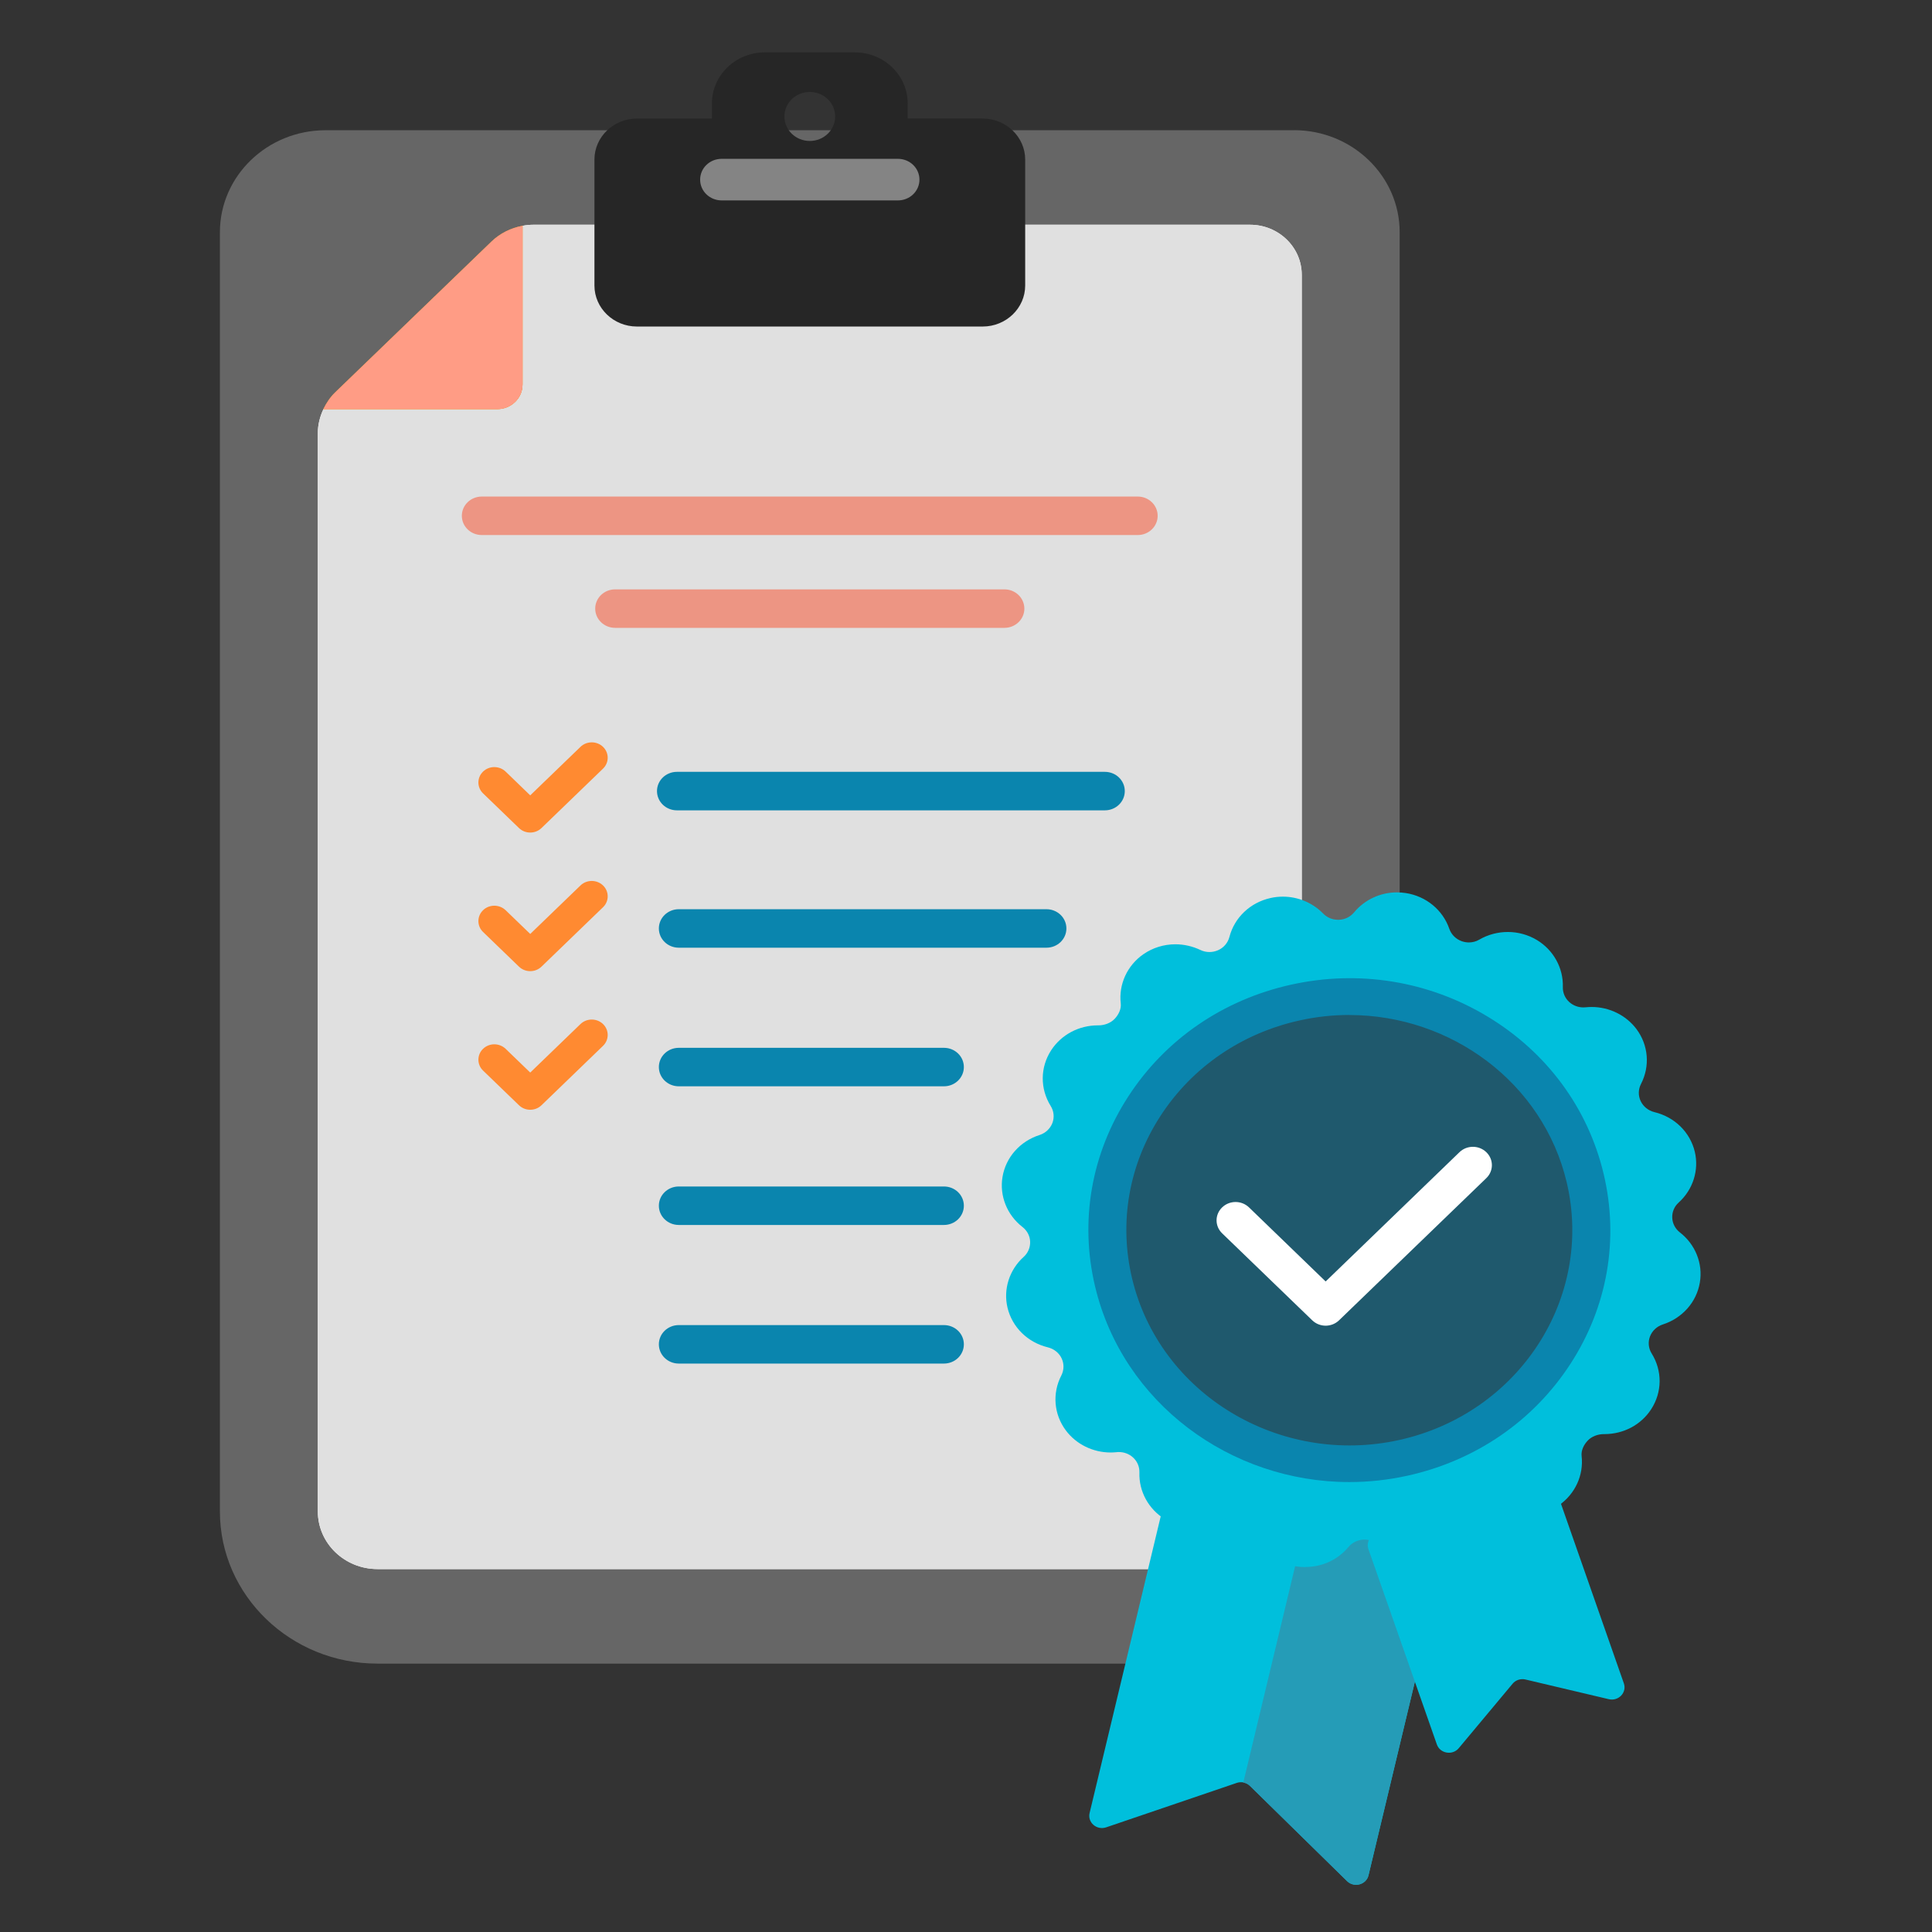 <svg width="123" height="123" viewBox="0 0 123 123" fill="none" xmlns="http://www.w3.org/2000/svg">
<rect x="0" y="0" width="123" height="123" fill="#333333" stroke="none"/>
<path d="M82.381 8.292H20.724C17.019 8.292 14 11.203 14 14.784V27.571V96.226C14 101.568 18.5 105.913 24.033 105.913H79.076C84.609 105.913 89.109 101.568 89.109 96.226V14.784C89.109 11.203 86.09 8.288 82.385 8.288L82.381 8.292Z" fill="#666666"/>
<path d="M79.578 14.308H33.969C33.732 14.308 33.499 14.331 33.271 14.375V24.495C33.271 25.354 32.549 26.051 31.659 26.051H20.59C20.365 26.524 20.235 27.04 20.235 27.571V96.226C20.235 98.251 21.936 99.894 24.033 99.894H79.076C81.173 99.894 82.875 98.251 82.875 96.226V17.495C82.875 15.734 81.398 14.308 79.574 14.308H79.578Z" fill="white"/>
<path d="M79.578 14.308H33.969C33.732 14.308 33.499 14.331 33.271 14.375V24.495C33.271 25.354 32.549 26.051 31.659 26.051H20.59C20.365 26.524 20.235 27.04 20.235 27.571V96.226C20.235 98.251 21.936 99.894 24.033 99.894H79.076C81.173 99.894 82.875 98.251 82.875 96.226V17.495C82.875 15.734 81.398 14.308 79.574 14.308H79.578Z" fill="#E0E0E0"/>
<path d="M72.433 34.063H30.672C29.97 34.063 29.403 33.516 29.403 32.838C29.403 32.161 29.97 31.613 30.672 31.613H72.433C73.135 31.613 73.702 32.161 73.702 32.838C73.702 33.516 73.135 34.063 72.433 34.063Z" fill="#ED9583"/>
<path d="M63.947 39.972H39.163C38.461 39.972 37.894 39.425 37.894 38.747C37.894 38.07 38.461 37.522 39.163 37.522H63.947C64.648 37.522 65.215 38.07 65.215 38.747C65.215 39.425 64.648 39.972 63.947 39.972Z" fill="#ED9583"/>
<path d="M70.34 51.59H43.096C42.395 51.59 41.827 51.042 41.827 50.364C41.827 49.687 42.395 49.139 43.096 49.139H70.34C71.042 49.139 71.609 49.687 71.609 50.364C71.609 51.042 71.042 51.59 70.34 51.59Z" fill="#0A85AE"/>
<path d="M66.623 60.335H43.215C42.513 60.335 41.946 59.787 41.946 59.11C41.946 58.432 42.513 57.885 43.215 57.885H66.623C67.325 57.885 67.892 58.432 67.892 59.11C67.892 59.787 67.325 60.335 66.623 60.335Z" fill="#0A85AE"/>
<path d="M33.271 24.495V14.375C32.524 14.509 31.831 14.855 31.284 15.383L21.344 24.975C21.022 25.287 20.773 25.657 20.585 26.051H31.655C32.545 26.051 33.267 25.354 33.267 24.495H33.271Z" fill="#FF9E13"/>
<path d="M33.271 24.495V14.375C32.524 14.509 31.831 14.855 31.284 15.383L21.344 24.975C21.022 25.287 20.773 25.657 20.585 26.051H31.655C32.545 26.051 33.267 25.354 33.267 24.495H33.271Z" fill="#FF9C85"/>
<path d="M33.757 53.004C33.496 53.004 33.239 52.909 33.039 52.716L30.754 50.51C30.358 50.128 30.358 49.506 30.754 49.123C31.149 48.741 31.79 48.741 32.19 49.123L33.757 50.636L36.956 47.548C37.351 47.166 37.996 47.166 38.392 47.548C38.788 47.93 38.788 48.552 38.392 48.934L34.475 52.716C34.275 52.909 34.018 53.004 33.757 53.004Z" fill="#FF8A31"/>
<path d="M62.567 7.544H57.789V6.591C57.789 4.791 56.28 3.333 54.415 3.333H48.694C46.834 3.333 45.324 4.791 45.324 6.587V7.548H40.546C39.061 7.548 37.845 8.722 37.845 10.156V18.181C37.845 19.615 39.061 20.788 40.546 20.788H62.567C64.052 20.788 65.268 19.615 65.268 18.181V10.156C65.268 8.722 64.052 7.548 62.567 7.548V7.544ZM51.555 8.974C50.661 8.974 49.939 8.277 49.939 7.414C49.939 6.552 50.661 5.854 51.555 5.854C52.448 5.854 53.17 6.552 53.17 7.414C53.17 8.277 52.448 8.974 51.555 8.974Z" fill="#262626"/>
<path d="M57.165 12.759H45.944C45.185 12.759 44.574 12.169 44.574 11.436C44.574 10.703 45.185 10.112 45.944 10.112H57.165C57.924 10.112 58.536 10.703 58.536 11.436C58.536 12.169 57.924 12.759 57.165 12.759Z" fill="#848484"/>
<path d="M74.188 95.32L69.369 115.426C69.226 116.025 69.822 116.541 70.426 116.336L78.737 113.508C79.031 113.406 79.362 113.48 79.582 113.697L85.764 119.76C86.212 120.197 86.984 119.988 87.126 119.389L91.966 99.181C92.068 98.759 91.794 98.338 91.358 98.243L75.155 94.729C74.722 94.635 74.29 94.895 74.192 95.316L74.188 95.32Z" fill="#00BFDC"/>
<path d="M91.353 98.247L83.226 96.486L79.154 113.488C79.313 113.516 79.46 113.583 79.578 113.701L85.76 119.764C86.208 120.201 86.98 119.992 87.122 119.393L91.962 99.185C92.064 98.763 91.79 98.342 91.353 98.247Z" fill="#259CB7"/>
<path d="M97.988 94.213L87.624 97.632C87.204 97.77 86.979 98.212 87.118 98.621L91.476 111.058C91.68 111.641 92.471 111.775 92.871 111.298L96.299 107.193C96.495 106.957 96.817 106.854 97.119 106.925L102.423 108.178C103.043 108.324 103.586 107.753 103.382 107.17L99.016 94.702C98.873 94.292 98.412 94.075 97.988 94.213Z" fill="#00BFDC"/>
<path d="M33.757 61.828C33.496 61.828 33.239 61.733 33.039 61.54L30.754 59.334C30.358 58.952 30.358 58.33 30.754 57.948C31.149 57.566 31.79 57.566 32.19 57.948L33.757 59.46L36.956 56.372C37.351 55.99 37.996 55.99 38.392 56.372C38.788 56.754 38.788 57.376 38.392 57.758L34.475 61.54C34.275 61.733 34.018 61.828 33.757 61.828Z" fill="#FF8A31"/>
<path d="M60.095 69.159H43.215C42.513 69.159 41.946 68.611 41.946 67.934C41.946 67.256 42.513 66.709 43.215 66.709H60.095C60.797 66.709 61.364 67.256 61.364 67.934C61.364 68.611 60.797 69.159 60.095 69.159Z" fill="#0A85AE"/>
<path d="M33.757 70.652C33.496 70.652 33.239 70.557 33.039 70.364L30.754 68.158C30.358 67.776 30.358 67.154 30.754 66.772C31.149 66.39 31.79 66.39 32.19 66.772L33.757 68.284L36.956 65.196C37.351 64.814 37.996 64.814 38.392 65.196C38.788 65.578 38.788 66.201 38.392 66.583L34.475 70.364C34.275 70.557 34.018 70.652 33.757 70.652Z" fill="#FF8A31"/>
<path d="M60.095 77.987H43.215C42.513 77.987 41.946 77.439 41.946 76.762C41.946 76.084 42.513 75.537 43.215 75.537H60.095C60.797 75.537 61.364 76.084 61.364 76.762C61.364 77.439 60.797 77.987 60.095 77.987Z" fill="#0A85AE"/>
<path d="M60.095 86.811H43.215C42.513 86.811 41.946 86.263 41.946 85.586C41.946 84.908 42.513 84.361 43.215 84.361H60.095C60.797 84.361 61.364 84.908 61.364 85.586C61.364 86.263 60.797 86.811 60.095 86.811Z" fill="#0A85AE"/>
<path d="M83.091 99.768C82.903 99.768 82.716 99.752 82.528 99.724C81.235 99.523 80.174 98.649 79.762 97.443C79.635 97.081 79.345 96.793 78.974 96.659C78.827 96.608 78.672 96.581 78.521 96.581C78.289 96.581 78.056 96.64 77.852 96.762C77.301 97.081 76.673 97.246 76.032 97.246C75.392 97.246 74.739 97.069 74.18 96.73C73.127 96.092 72.499 94.95 72.54 93.744C72.552 93.378 72.401 93.027 72.123 92.779C71.883 92.563 71.564 92.444 71.234 92.444C71.185 92.444 71.14 92.444 71.091 92.452C70.96 92.464 70.834 92.472 70.707 92.472C69.581 92.472 68.516 91.948 67.859 91.07C67.092 90.045 66.982 88.702 67.57 87.567C67.745 87.225 67.753 86.823 67.586 86.476C67.423 86.13 67.101 85.874 66.717 85.779C65.428 85.468 64.44 84.499 64.142 83.25C63.865 82.084 64.257 80.843 65.171 80.02C65.448 79.772 65.595 79.417 65.583 79.051C65.57 78.684 65.391 78.346 65.097 78.117C64.11 77.353 63.624 76.132 63.824 74.93C64.032 73.681 64.938 72.657 66.187 72.259C66.562 72.137 66.86 71.857 66.999 71.499C67.137 71.141 67.097 70.739 66.892 70.412C66.207 69.309 66.219 67.95 66.921 66.866C67.566 65.874 68.68 65.279 69.9 65.279C69.912 65.279 69.928 65.279 69.94 65.279C70.308 65.279 70.707 65.133 70.956 64.873C71.213 64.605 71.393 64.243 71.352 63.88C71.213 62.667 71.764 61.469 72.784 60.756C73.384 60.339 74.094 60.118 74.833 60.118C75.379 60.118 75.926 60.244 76.416 60.477C76.599 60.567 76.799 60.611 76.999 60.611C77.187 60.611 77.371 60.571 77.546 60.496C77.905 60.339 78.17 60.028 78.268 59.657C78.591 58.413 79.594 57.459 80.888 57.172C81.145 57.112 81.41 57.085 81.675 57.085C82.638 57.085 83.573 57.475 84.238 58.16C84.487 58.416 84.829 58.558 85.188 58.558C85.205 58.558 85.221 58.558 85.237 58.558C85.617 58.546 85.968 58.373 86.204 58.09C86.878 57.278 87.873 56.813 88.938 56.813C89.126 56.813 89.314 56.829 89.501 56.856C90.795 57.057 91.856 57.932 92.272 59.137C92.398 59.5 92.688 59.787 93.059 59.921C93.206 59.972 93.361 60 93.512 60C93.745 60 93.977 59.941 94.181 59.819C94.732 59.5 95.36 59.334 96.001 59.334C96.642 59.334 97.294 59.512 97.853 59.85C98.906 60.489 99.534 61.631 99.498 62.836C99.486 63.203 99.636 63.553 99.914 63.801C100.159 64.018 100.473 64.136 100.803 64.136C100.852 64.136 100.897 64.136 100.946 64.129C101.073 64.117 101.203 64.109 101.33 64.109C102.456 64.109 103.521 64.633 104.182 65.511C104.949 66.535 105.059 67.879 104.472 69.013C104.296 69.356 104.288 69.754 104.455 70.104C104.619 70.451 104.941 70.707 105.324 70.802C106.618 71.113 107.601 72.082 107.899 73.327C108.177 74.497 107.785 75.734 106.875 76.557C106.597 76.805 106.446 77.16 106.463 77.526C106.475 77.892 106.655 78.231 106.948 78.46C107.936 79.224 108.425 80.445 108.221 81.647C108.013 82.895 107.107 83.92 105.859 84.322C105.484 84.444 105.186 84.723 105.047 85.082C104.908 85.44 104.949 85.842 105.153 86.169C105.839 87.272 105.826 88.631 105.124 89.714C104.48 90.711 103.366 91.302 102.142 91.302C102.13 91.302 102.113 91.302 102.101 91.302C101.734 91.302 101.334 91.448 101.089 91.708C100.832 91.976 100.653 92.338 100.693 92.7C100.832 93.914 100.281 95.111 99.261 95.824C98.661 96.242 97.951 96.463 97.217 96.463C96.67 96.463 96.123 96.336 95.634 96.1C95.45 96.01 95.25 95.966 95.05 95.966C94.863 95.966 94.679 96.005 94.504 96.08C94.144 96.238 93.879 96.549 93.781 96.919C93.459 98.168 92.455 99.118 91.166 99.405C90.905 99.464 90.64 99.492 90.378 99.492C89.415 99.492 88.485 99.098 87.82 98.416C87.571 98.164 87.228 98.019 86.869 98.019C86.853 98.019 86.837 98.019 86.82 98.019C86.441 98.03 86.09 98.204 85.853 98.487C85.18 99.295 84.185 99.76 83.12 99.76L83.091 99.768Z" fill="#00BFDC"/>
<path d="M99.677 84.984C103.486 77.643 100.41 68.71 92.807 65.032C85.203 61.355 75.951 64.324 72.141 71.665C68.332 79.007 71.408 87.939 79.012 91.617C86.616 95.295 95.868 92.325 99.677 84.984Z" fill="#1F596D"/>
<path d="M85.906 94.355C78.342 94.355 71.487 89.324 69.72 81.91C68.725 77.735 69.475 73.437 71.83 69.809C74.184 66.177 77.86 63.652 82.185 62.691C86.51 61.729 90.962 62.454 94.72 64.727C98.482 67 101.097 70.549 102.093 74.725C103.088 78.901 102.338 83.199 99.983 86.827C97.629 90.459 93.953 92.984 89.628 93.945C88.379 94.221 87.135 94.355 85.902 94.355H85.906ZM85.906 64.617C84.858 64.617 83.793 64.731 82.728 64.968C79.031 65.787 75.889 67.95 73.878 71.05C71.866 74.15 71.226 77.826 72.074 81.391C73.829 88.753 81.467 93.362 89.085 91.676C96.711 89.982 101.489 82.616 99.739 75.253C98.229 68.919 92.37 64.621 85.906 64.621V64.617Z" fill="#0A85AE"/>
<path d="M84.401 84.4C84.091 84.4 83.781 84.286 83.544 84.058L77.807 78.519C77.334 78.062 77.334 77.325 77.807 76.868C78.28 76.411 79.043 76.411 79.517 76.868L84.397 81.584L92.916 73.354C93.39 72.897 94.153 72.897 94.626 73.354C95.099 73.811 95.099 74.548 94.626 75.005L85.249 84.058C85.013 84.286 84.703 84.4 84.393 84.4H84.401Z" fill="white"/>
</svg>
